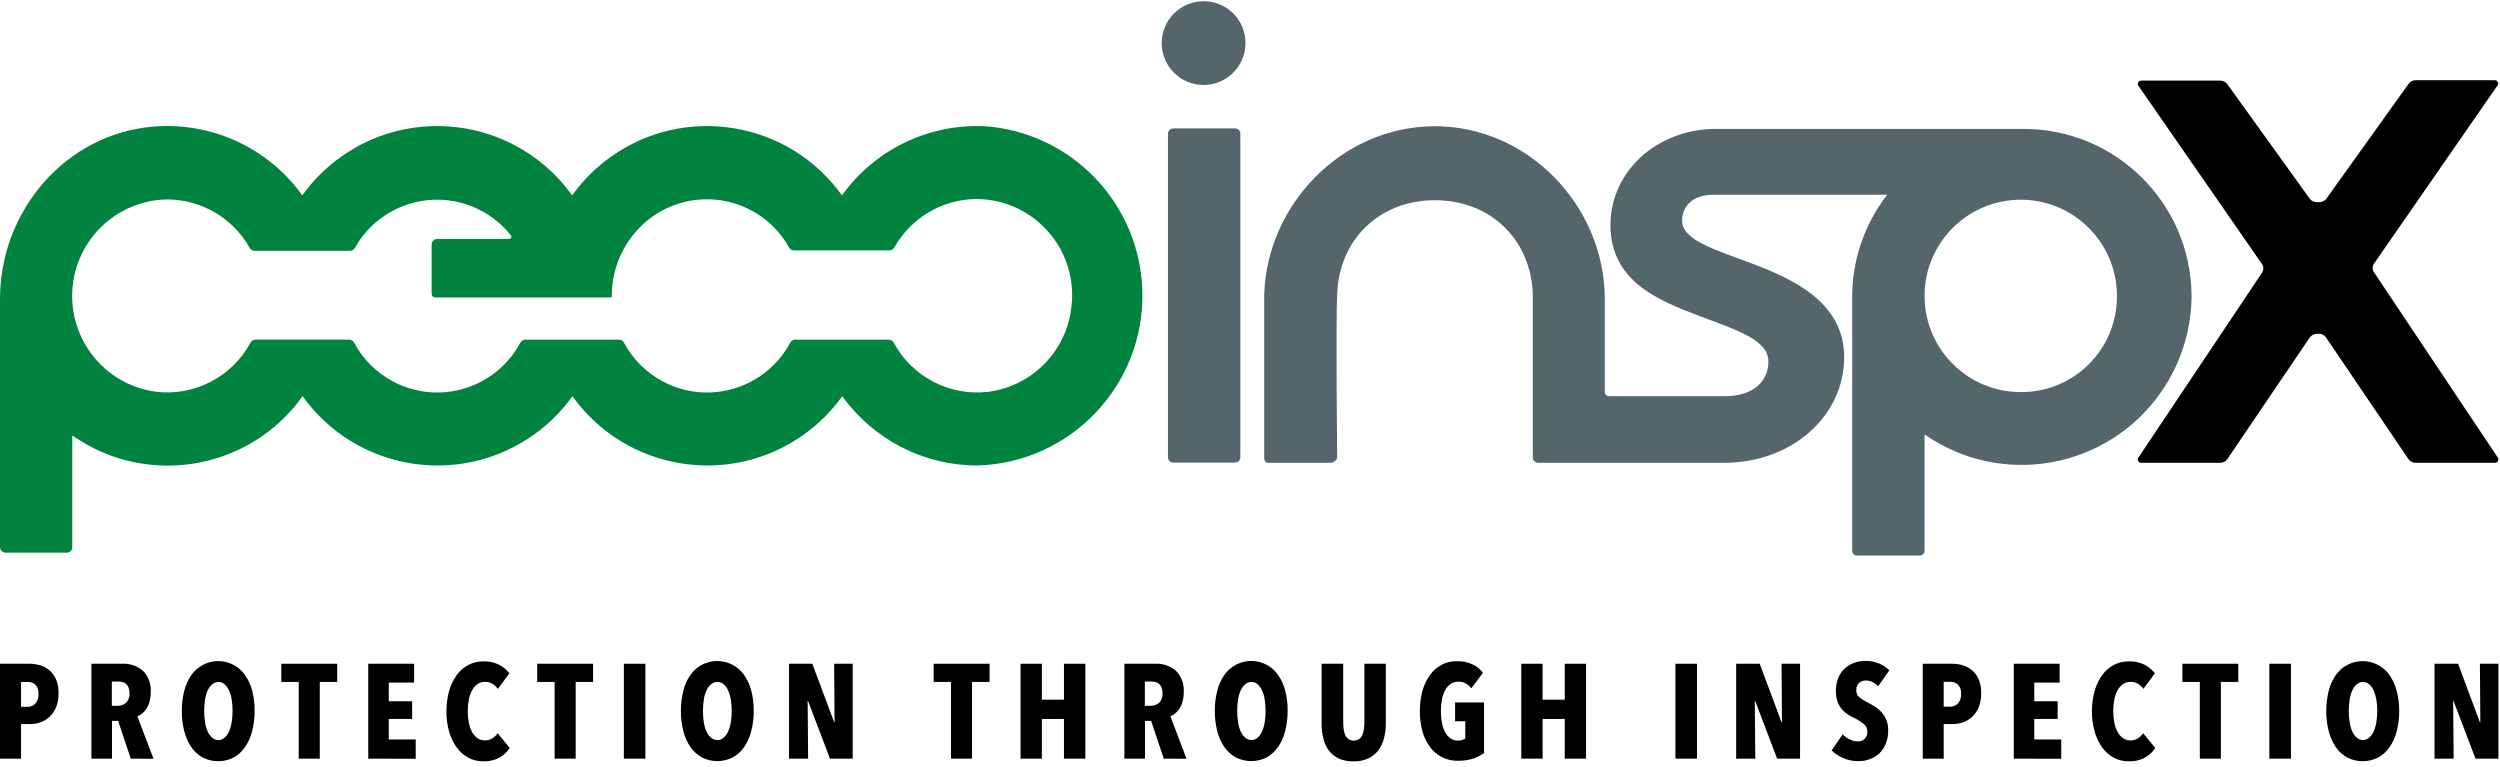 <?xml version="1.0" encoding="UTF-8"?> <svg xmlns="http://www.w3.org/2000/svg" width="176" height="54" viewBox="0 0 412 126" fill="none"><g clip-path="url(#clip0_1_340)"><path d="M198.45 1.57959e-05C194.64 -0.06 191.51 2.99 191.45 6.8C191.39 10.61 194.44 13.74 198.25 13.8C202.06 13.86 205.19 10.81 205.25 7C205.25 6.96 205.25 6.93 205.25 6.89C205.27 3.11 202.23 0.03 198.45 1.57959e-05Z" fill="#54656B"></path><path d="M203.54 20.96H193.35C192.87 20.96 192.48 21.35 192.48 21.83C192.48 21.83 192.48 21.83 192.48 21.84V75.15C192.48 75.63 192.86 76.02 193.34 76.03C193.34 76.03 193.34 76.03 193.35 76.03H203.54C204.02 76.03 204.41 75.64 204.41 75.16C204.41 75.16 204.41 75.16 204.41 75.15V21.84C204.41 21.36 204.03 20.97 203.55 20.96C203.55 20.96 203.55 20.96 203.54 20.96Z" fill="#54656B"></path><path d="M333.23 21.04H282.23C272.59 21.36 265.4 28.35 265.4 36.88C265.4 46.29 273.54 49.37 280.09 51.88C286.03 54.13 291.43 55.76 291.43 59.37C291.43 62.98 288.49 65.09 284.29 65.09H265.14C264.79 65.09 264.49 64.81 264.47 64.46V48.74C264.26 33.62 251.8 20.6 236.47 20.6C221.14 20.6 208.7 33.53 208.34 48.52V75.24C208.34 75.72 208.54 76.06 209.02 76.06H219.22C219.7 76.06 220.36 75.67 220.36 75.18C220.36 75.18 220.14 52.11 220.36 48.44C220.61 39.26 227.36 32.79 236.47 32.79C245.58 32.79 252.31 39.2 252.61 48.34V75.18C252.61 75.66 252.99 76.05 253.47 76.06C253.47 76.06 253.47 76.06 253.48 76.06H284.19C295.25 76.06 303.92 68.41 303.92 58.65C303.92 49.53 295.32 45.72 288.66 43.2C287.91 42.91 287.16 42.64 286.42 42.37C281.48 40.56 277.21 39 277.21 36.18C277.21 34.05 278.67 31.89 282.41 31.89H311.01C307.19 36.82 305.15 42.9 305.24 49.14V90.56C305.24 90.99 305.58 91.34 306.01 91.35C306.01 91.35 306.01 91.35 306.02 91.35H316.39C316.82 91.35 317.17 91 317.17 90.57C317.17 90.57 317.17 90.57 317.17 90.56V71.39C329.86 80.23 347.31 77.1 356.15 64.41C359.39 59.75 361.14 54.22 361.17 48.55C361.08 33.26 348.61 20.95 333.32 21.04C333.29 21.04 333.26 21.04 333.23 21.04ZM333.23 64.41C324.48 64.53 317.29 57.52 317.17 48.77C317.05 40.02 324.06 32.83 332.81 32.71C341.56 32.59 348.75 39.6 348.87 48.35C348.87 48.42 348.87 48.5 348.87 48.57C348.93 57.26 341.92 64.35 333.23 64.41Z" fill="#54656B"></path><path d="M162.19 20.59C152.96 20.2 144.15 24.48 138.76 31.99C129.96 19.71 112.86 16.89 100.58 25.7C98.15 27.44 96.03 29.57 94.29 31.99C85.49 19.71 68.39 16.89 56.11 25.7C53.68 27.44 51.56 29.57 49.82 31.99C44.2 24.16 34.88 19.86 25.28 20.66C10.87 21.85 0 34.46 0 49.11V89.94C0 90.46 0.41 90.87 0.93 90.88H10.98C11.49 90.88 11.91 90.46 11.91 89.95V71.55C24.19 80.19 41.14 77.31 49.87 65.09C58.67 77.37 75.77 80.19 88.05 71.38C90.48 69.64 92.6 67.51 94.34 65.09C103.14 77.37 120.24 80.19 132.52 71.38C134.95 69.64 137.07 67.51 138.81 65.09C143.95 72.25 152.22 76.5 161.04 76.51C176.5 76.08 188.68 63.21 188.26 47.75C187.86 33.35 176.61 21.6 162.24 20.59H162.19ZM176.57 50.37C175.78 57.64 170.11 63.43 162.85 64.37C156.49 65.11 150.32 61.9 147.28 56.26C147.13 55.96 146.82 55.77 146.48 55.77H131.04C130.7 55.77 130.39 55.96 130.23 56.26C126.18 63.83 116.77 66.69 109.2 62.64C106.49 61.19 104.27 58.97 102.82 56.26C102.66 55.96 102.35 55.77 102.01 55.77H86.57C86.23 55.77 85.92 55.96 85.76 56.26C81.71 63.83 72.3 66.69 64.73 62.64C62.02 61.19 59.8 58.97 58.35 56.26C58.19 55.96 57.88 55.76 57.54 55.76H42.1C41.76 55.76 41.45 55.95 41.29 56.25C38.26 61.89 32.08 65.11 25.72 64.36C17 63.2 10.88 55.2 12.03 46.48C13.07 38.65 19.69 32.77 27.59 32.66C33.22 32.69 38.41 35.75 41.16 40.66C41.32 40.95 41.62 41.13 41.95 41.13H57.69C58.02 41.13 58.32 40.95 58.48 40.66C62.66 33.18 72.11 30.5 79.6 34.68C81.38 35.67 82.95 37.01 84.21 38.61C84.33 38.76 84.29 38.98 84.14 39.1C84.08 39.14 84.01 39.17 83.94 39.17H72.06C71.55 39.17 71.13 39.59 71.13 40.1C71.13 40.1 71.13 40.1 71.13 40.11V48.02C71.13 48.54 71.31 48.82 71.82 48.82H100.69C100.76 48.82 100.82 48.76 100.82 48.69C100.82 48.69 100.82 48.69 100.82 48.68C100.79 45.26 101.86 41.91 103.87 39.14C108.85 32.16 118.54 30.55 125.52 35.53C127.39 36.86 128.93 38.59 130.05 40.59C130.21 40.88 130.52 41.06 130.85 41.06H146.59C146.92 41.06 147.22 40.88 147.38 40.59C150.13 35.68 155.32 32.62 160.95 32.59C169.7 32.65 176.74 39.78 176.69 48.53C176.69 49.14 176.65 49.76 176.57 50.37Z" fill="#00833F"></path><path d="M411.64 75.21L391.23 44.66C390.94 44.23 390.94 43.68 391.23 43.25L411.63 13.82C411.73 13.66 411.73 13.47 411.63 13.31C411.54 13.12 411.35 13.01 411.14 13.01H398.13C397.67 13.01 397.23 13.22 396.95 13.59L383.3 32.66C382.95 32.99 382.47 33.16 381.99 33.12C381.52 33.15 381.07 32.99 380.73 32.66L367.06 13.66C366.79 13.29 366.35 13.08 365.89 13.08H352.87C352.66 13.08 352.47 13.19 352.38 13.38C352.28 13.54 352.28 13.73 352.38 13.89L372.78 43.32C373.07 43.75 373.07 44.31 372.78 44.74L352.38 75.25C352.28 75.41 352.28 75.62 352.38 75.78C352.47 75.96 352.66 76.07 352.87 76.07H365.87C366.33 76.07 366.77 75.86 367.04 75.49L380.69 55.35C381.03 54.97 381.52 54.76 382.03 54.8H382.1C382.57 54.77 383.03 54.98 383.3 55.37L396.95 75.51C397.23 75.87 397.66 76.07 398.11 76.07H411.17C411.38 76.07 411.57 75.96 411.66 75.78C411.76 75.62 411.76 75.42 411.66 75.26L411.64 75.21Z" fill="black"></path><path d="M9.65 114.08C9.67 114.85 9.53 115.62 9.25 116.34C9.01 116.93 8.65 117.46 8.19 117.9C7.76 118.31 7.25 118.62 6.69 118.82C6.15 119.02 5.57 119.12 4.99 119.12H3.47V124.82H0V109.18H4.87C5.44 109.18 6.01 109.26 6.56 109.42C7.12 109.58 7.65 109.86 8.1 110.23C8.59 110.64 8.98 111.15 9.23 111.74C9.54 112.48 9.68 113.28 9.65 114.08ZM6.34 114.15C6.39 113.61 6.22 113.07 5.87 112.66C5.53 112.35 5.09 112.18 4.63 112.19H3.47V116.28H4.59C5.06 116.28 5.51 116.09 5.83 115.74C6.2 115.3 6.39 114.73 6.34 114.15Z" fill="black"></path><path d="M21.55 124.82L19.46 118.59H18.46V124.82H15.06V109.18H20.06C21.34 109.1 22.61 109.52 23.58 110.36C24.48 111.3 24.94 112.58 24.84 113.88C24.84 114.4 24.78 114.93 24.64 115.43C24.53 115.85 24.36 116.24 24.12 116.6C23.93 116.9 23.69 117.17 23.41 117.39C23.18 117.58 22.92 117.73 22.64 117.84L25.3 124.84L21.55 124.82ZM21.34 114.08C21.36 113.74 21.3 113.4 21.18 113.08C21.08 112.85 20.94 112.65 20.75 112.48C20.58 112.34 20.38 112.24 20.16 112.19C19.95 112.13 19.74 112.11 19.53 112.11H18.43V116.11H19.43C19.91 116.11 20.38 115.95 20.75 115.64C21.17 115.24 21.39 114.66 21.34 114.08Z" fill="black"></path><path d="M41.96 116.95C41.97 118.09 41.83 119.23 41.54 120.34C41.3 121.28 40.9 122.17 40.34 122.96C39.85 123.67 39.21 124.25 38.46 124.66C36.88 125.44 35.04 125.44 33.46 124.66C32.71 124.25 32.06 123.68 31.57 122.98C31.02 122.18 30.62 121.3 30.38 120.36C30.09 119.25 29.95 118.11 29.96 116.97C29.95 115.84 30.09 114.71 30.37 113.61C30.61 112.68 31.01 111.81 31.55 111.02C32.04 110.33 32.69 109.77 33.44 109.37C35.83 108.1 38.8 108.81 40.36 111.02C40.91 111.8 41.32 112.68 41.56 113.61C41.84 114.7 41.98 115.82 41.96 116.95ZM38.33 116.95C38.33 116.32 38.28 115.68 38.18 115.06C38.1 114.54 37.95 114.03 37.73 113.55C37.56 113.17 37.31 112.83 36.99 112.55C36.71 112.31 36.36 112.18 35.99 112.18C35.62 112.18 35.27 112.32 34.99 112.55C34.67 112.82 34.41 113.16 34.24 113.55C34.02 114.03 33.87 114.54 33.8 115.06C33.6 116.32 33.6 117.59 33.8 118.85C33.87 119.38 34.02 119.89 34.24 120.38C34.42 120.76 34.67 121.1 34.99 121.38C35.27 121.62 35.62 121.75 35.99 121.76C36.36 121.76 36.71 121.62 36.99 121.38C37.3 121.1 37.56 120.76 37.73 120.38C37.95 119.89 38.1 119.38 38.18 118.85C38.28 118.22 38.33 117.59 38.33 116.95Z" fill="black"></path><path d="M52.7 112.18V124.82H49.23V112.18H46.36V109.18H55.57V112.18H52.7Z" fill="black"></path><path d="M60.69 124.82V109.18H68.25V112.29H64.07V115.36H67.92V118.28H64.07V121.66H68.51V124.84L60.69 124.82Z" fill="black"></path><path d="M82.29 124.66C81.48 125.09 80.56 125.3 79.64 125.26C78.78 125.27 77.92 125.07 77.16 124.66C76.41 124.24 75.75 123.66 75.25 122.96C74.69 122.17 74.27 121.28 74.01 120.35C73.71 119.27 73.56 118.15 73.57 117.03C73.57 115.9 73.71 114.76 74.01 113.67C74.27 112.74 74.69 111.86 75.25 111.07C75.75 110.37 76.4 109.79 77.16 109.39C77.92 108.98 78.78 108.78 79.64 108.79C80.55 108.76 81.45 108.95 82.26 109.35C82.92 109.7 83.49 110.18 83.95 110.76L82.05 113.32C81.81 112.98 81.51 112.7 81.16 112.48C80.78 112.26 80.35 112.15 79.91 112.17C79.47 112.16 79.04 112.29 78.68 112.54C78.32 112.81 78.02 113.15 77.8 113.54C77.54 114.03 77.36 114.55 77.26 115.09C77.14 115.72 77.08 116.36 77.08 117C77.08 117.64 77.14 118.27 77.26 118.9C77.36 119.44 77.54 119.96 77.8 120.44C78.02 120.84 78.32 121.18 78.69 121.44C79.05 121.69 79.49 121.83 79.93 121.82C80.37 121.82 80.8 121.7 81.17 121.46C81.51 121.24 81.79 120.96 82.01 120.62L84.01 123.07C83.57 123.73 82.98 124.27 82.29 124.66Z" fill="black"></path><path d="M94.87 112.18V124.82H91.4V112.18H88.53V109.18H97.74V112.18H94.87Z" fill="black"></path><path d="M102.81 124.82V109.18H106.36V124.82H102.81Z" fill="black"></path><path d="M124.21 116.95C124.22 118.09 124.08 119.23 123.79 120.34C123.55 121.28 123.15 122.17 122.6 122.96C122.11 123.66 121.46 124.24 120.71 124.64C119.14 125.42 117.28 125.42 115.71 124.64C114.96 124.23 114.31 123.66 113.82 122.96C113.27 122.16 112.87 121.28 112.63 120.34C112.34 119.23 112.2 118.09 112.21 116.95C112.2 115.82 112.34 114.69 112.62 113.59C112.85 112.66 113.25 111.78 113.8 111C115.53 108.57 118.91 108 121.35 109.74C121.84 110.09 122.27 110.52 122.61 111C123.16 111.79 123.56 112.66 123.8 113.59C124.09 114.69 124.23 115.82 124.21 116.95ZM120.59 116.95C120.59 116.32 120.54 115.68 120.44 115.06C120.35 114.54 120.2 114.03 119.98 113.55C119.81 113.17 119.56 112.82 119.24 112.55C118.96 112.31 118.61 112.18 118.24 112.18C117.86 112.18 117.48 112.3 117.19 112.55C116.86 112.82 116.61 113.16 116.44 113.55C116.22 114.03 116.07 114.54 115.99 115.06C115.8 116.32 115.8 117.59 115.99 118.85C116.07 119.38 116.22 119.89 116.44 120.38C116.61 120.77 116.87 121.11 117.19 121.38C117.48 121.63 117.86 121.76 118.24 121.76C118.61 121.76 118.96 121.62 119.24 121.38C119.56 121.1 119.81 120.76 119.98 120.38C120.2 119.89 120.35 119.38 120.44 118.85C120.54 118.22 120.59 117.59 120.59 116.95Z" fill="black"></path><path d="M136.78 124.82L133.16 115.3H133.1L133.18 124.82H130.03V109.18H133.87L137.47 118.83H137.54L137.47 109.18H140.52V124.82H136.78Z" fill="black"></path><path d="M160.19 112.18V124.82H156.72V112.18H153.87V109.18H163.08V112.18H160.19Z" fill="black"></path><path d="M175.34 124.82V118.28H171.7V124.82H168.19V109.18H171.7V115.1H175.34V109.18H178.87V124.82H175.34Z" fill="black"></path><path d="M191.79 124.82L189.7 118.59H188.7V124.82H185.3V109.18H190.3C191.58 109.1 192.85 109.52 193.82 110.36C194.72 111.3 195.18 112.58 195.08 113.88C195.08 114.4 195.02 114.93 194.88 115.43C194.77 115.85 194.6 116.24 194.36 116.6C194.17 116.9 193.93 117.17 193.65 117.39C193.42 117.58 193.16 117.73 192.88 117.84L195.54 124.84L191.79 124.82ZM191.58 114.08C191.6 113.74 191.54 113.4 191.42 113.08C191.32 112.85 191.17 112.65 190.99 112.48C190.82 112.34 190.62 112.24 190.4 112.19C190.19 112.13 189.98 112.11 189.77 112.11H188.67V116.11H189.67C190.15 116.11 190.62 115.95 190.99 115.64C191.41 115.24 191.63 114.66 191.58 114.08Z" fill="black"></path><path d="M212.2 116.95C212.21 118.09 212.07 119.23 211.78 120.34C211.54 121.28 211.14 122.17 210.58 122.96C210.09 123.66 209.45 124.23 208.7 124.64C207.12 125.42 205.28 125.42 203.7 124.64C202.95 124.23 202.3 123.66 201.81 122.96C201.26 122.16 200.86 121.28 200.62 120.34C200.33 119.23 200.19 118.09 200.2 116.95C200.19 115.82 200.33 114.69 200.61 113.59C200.85 112.66 201.25 111.79 201.79 111C202.28 110.31 202.93 109.75 203.68 109.35C206.07 108.08 209.04 108.79 210.6 111C211.15 111.78 211.56 112.66 211.8 113.59C212.08 114.69 212.22 115.82 212.2 116.95ZM208.57 116.95C208.57 116.32 208.52 115.68 208.42 115.06C208.34 114.54 208.19 114.03 207.97 113.55C207.8 113.17 207.55 112.83 207.23 112.55C206.95 112.31 206.6 112.18 206.23 112.18C205.86 112.18 205.51 112.32 205.23 112.55C204.91 112.82 204.65 113.16 204.48 113.55C204.26 114.03 204.11 114.54 204.04 115.06C203.84 116.32 203.84 117.59 204.04 118.85C204.11 119.38 204.26 119.89 204.48 120.38C204.66 120.76 204.91 121.1 205.23 121.38C205.51 121.62 205.86 121.75 206.23 121.76C206.6 121.76 206.95 121.62 207.23 121.38C207.54 121.1 207.8 120.76 207.97 120.38C208.19 119.89 208.34 119.38 208.42 118.85C208.52 118.22 208.57 117.59 208.57 116.95Z" fill="black"></path><path d="M228.08 121.46C227.91 122.18 227.59 122.86 227.14 123.46C226.7 124.03 226.14 124.48 225.49 124.79C224.72 125.13 223.88 125.29 223.03 125.27C222.2 125.29 221.37 125.13 220.61 124.79C219.97 124.49 219.41 124.03 218.98 123.46C218.54 122.86 218.24 122.18 218.08 121.46C217.89 120.66 217.79 119.85 217.8 119.03V109.18H221.36V118.72C221.36 119.13 221.38 119.55 221.43 119.96C221.47 120.31 221.57 120.64 221.71 120.96C221.83 121.22 222.01 121.44 222.24 121.61C222.77 121.93 223.43 121.93 223.96 121.61C224.19 121.44 224.37 121.22 224.49 120.96C224.64 120.64 224.73 120.31 224.77 119.96C224.82 119.55 224.85 119.13 224.85 118.72V109.18H228.38V119.03C228.38 119.85 228.29 120.67 228.08 121.46Z" fill="black"></path><path d="M242.76 124.82C241.95 125.07 241.11 125.18 240.27 125.17C238.46 125.21 236.73 124.36 235.66 122.9C235.09 122.13 234.67 121.26 234.42 120.33C234.13 119.24 233.98 118.12 233.99 117C233.99 115.87 234.13 114.74 234.42 113.65C234.67 112.72 235.09 111.84 235.65 111.05C236.15 110.35 236.8 109.77 237.56 109.36C238.32 108.95 239.18 108.75 240.04 108.76C240.96 108.73 241.87 108.91 242.71 109.3C243.37 109.62 243.95 110.08 244.4 110.66L242.47 113.24C241.98 112.53 241.16 112.11 240.3 112.14C239.85 112.13 239.41 112.26 239.04 112.53C238.67 112.79 238.37 113.13 238.15 113.53C237.9 114.02 237.72 114.54 237.63 115.08C237.52 115.7 237.46 116.33 237.46 116.96C237.46 117.59 237.51 118.21 237.62 118.83C237.7 119.37 237.87 119.89 238.12 120.38C238.32 120.79 238.62 121.16 238.98 121.44C239.34 121.71 239.79 121.85 240.24 121.84C240.68 121.87 241.11 121.75 241.48 121.51V118.66H239.8V115.56H244.57V123.89C244.02 124.3 243.41 124.61 242.76 124.82Z" fill="black"></path><path d="M257.87 124.82V118.28H254.22V124.82H250.71V109.18H254.22V115.1H257.87V109.18H261.38V124.82H257.87Z" fill="black"></path><path d="M276.11 124.82V109.18H279.67V124.82H276.11Z" fill="black"></path><path d="M292.87 124.82L289.25 115.3H289.19L289.27 124.82H286.12V109.18H290L293.6 118.83H293.67L293.6 109.18H296.65V124.82H292.87Z" fill="black"></path><path d="M309.5 112.91C309.24 112.61 308.93 112.36 308.57 112.19C308.22 112.02 307.84 111.94 307.46 111.94C307.07 111.94 306.69 112.08 306.39 112.32C306.05 112.64 305.88 113.1 305.92 113.56C305.9 113.99 306.07 114.41 306.4 114.69C306.84 115.04 307.33 115.34 307.84 115.59C308.19 115.77 308.57 115.98 308.96 116.22C309.36 116.47 309.72 116.77 310.04 117.12C310.38 117.49 310.66 117.92 310.85 118.39C311.08 118.95 311.19 119.55 311.17 120.15C311.19 120.91 311.05 121.66 310.77 122.37C310.53 122.97 310.17 123.51 309.7 123.96C309.25 124.38 308.71 124.7 308.13 124.91C307.54 125.13 306.92 125.24 306.29 125.23C305.41 125.24 304.53 125.07 303.72 124.71C303.03 124.41 302.4 123.99 301.85 123.47L303.67 120.82C304.01 121.17 304.42 121.46 304.87 121.66C305.29 121.87 305.74 121.98 306.21 121.98C306.61 121.99 307 121.84 307.29 121.56C307.6 121.25 307.77 120.83 307.74 120.39C307.76 119.92 307.57 119.47 307.21 119.16C306.73 118.77 306.21 118.43 305.66 118.16C305.24 117.97 304.84 117.74 304.46 117.48C304.08 117.23 303.74 116.92 303.46 116.57C303.17 116.2 302.94 115.79 302.79 115.34C302.41 114.05 302.48 112.67 302.98 111.42C303.24 110.83 303.62 110.3 304.1 109.88C304.55 109.49 305.08 109.19 305.65 109C306.2 108.81 306.78 108.71 307.36 108.71C308.15 108.7 308.93 108.84 309.66 109.13C310.3 109.39 310.88 109.78 311.36 110.27L309.5 112.91Z" fill="black"></path><path d="M326.5 114.08C326.52 114.85 326.38 115.62 326.1 116.34C325.86 116.93 325.5 117.46 325.04 117.9C324.61 118.31 324.1 118.62 323.54 118.82C323 119.02 322.42 119.12 321.84 119.12H320.32V124.82H316.87V109.18H321.73C322.3 109.18 322.87 109.26 323.42 109.42C323.98 109.58 324.51 109.86 324.96 110.23C325.45 110.64 325.84 111.15 326.09 111.74C326.39 112.48 326.53 113.28 326.5 114.08ZM323.19 114.15C323.24 113.59 323.05 113.04 322.68 112.63C322.34 112.32 321.9 112.15 321.44 112.16H320.32V116.25H321.44C321.91 116.25 322.36 116.06 322.68 115.71C323.05 115.28 323.23 114.72 323.19 114.15Z" fill="black"></path><path d="M331.87 124.82V109.18H339.43V112.29H335.25V115.36H339.1V118.28H335.25V121.66H339.69V124.84L331.87 124.82Z" fill="black"></path><path d="M353.47 124.66C352.66 125.09 351.74 125.3 350.82 125.26C349.96 125.27 349.1 125.07 348.34 124.66C347.59 124.24 346.93 123.66 346.43 122.96C345.87 122.17 345.45 121.28 345.19 120.35C344.89 119.27 344.74 118.15 344.75 117.03C344.75 115.9 344.89 114.76 345.19 113.67C345.45 112.74 345.87 111.86 346.43 111.07C346.93 110.37 347.58 109.79 348.34 109.39C349.1 108.98 349.96 108.78 350.82 108.79C351.73 108.76 352.63 108.95 353.44 109.35C354.1 109.7 354.67 110.18 355.13 110.76L353.23 113.32C352.99 112.98 352.69 112.7 352.34 112.48C351.96 112.26 351.53 112.15 351.09 112.17C350.65 112.16 350.22 112.29 349.86 112.54C349.5 112.81 349.2 113.15 348.98 113.54C348.72 114.03 348.54 114.55 348.44 115.09C348.32 115.72 348.26 116.36 348.26 117C348.26 117.64 348.32 118.27 348.44 118.9C348.54 119.44 348.72 119.96 348.98 120.44C349.2 120.84 349.51 121.18 349.88 121.44C350.24 121.69 350.67 121.83 351.11 121.82C351.55 121.82 351.98 121.7 352.35 121.46C352.69 121.24 352.97 120.96 353.19 120.62L355.19 123.07C354.75 123.73 354.16 124.27 353.47 124.66Z" fill="black"></path><path d="M366 112.18V124.82H362.53V112.18H359.66V109.18H368.87V112.18H366Z" fill="black"></path><path d="M373.99 124.82V109.18H377.55V124.82H373.99Z" fill="black"></path><path d="M395.39 116.95C395.4 118.09 395.26 119.23 394.97 120.34C394.73 121.28 394.33 122.17 393.78 122.96C393.29 123.67 392.63 124.25 391.87 124.66C390.3 125.44 388.44 125.44 386.87 124.66C386.12 124.25 385.47 123.68 384.98 122.98C384.43 122.18 384.03 121.3 383.79 120.36C383.5 119.25 383.36 118.11 383.37 116.97C383.36 115.84 383.5 114.71 383.78 113.61C384.01 112.68 384.41 111.8 384.96 111.02C386.69 108.59 390.07 108.02 392.51 109.76C393 110.11 393.43 110.54 393.77 111.02C394.32 111.81 394.72 112.68 394.96 113.61C395.25 114.7 395.4 115.82 395.39 116.95ZM391.77 116.95C391.77 116.32 391.72 115.68 391.62 115.06C391.53 114.54 391.38 114.03 391.16 113.55C391 113.16 390.74 112.82 390.42 112.55C390.14 112.31 389.79 112.18 389.42 112.18C389.05 112.18 388.7 112.32 388.42 112.55C388.1 112.82 387.84 113.16 387.67 113.55C387.45 114.03 387.3 114.54 387.23 115.06C387.03 116.32 387.03 117.59 387.23 118.85C387.3 119.38 387.45 119.89 387.67 120.38C387.85 120.76 388.1 121.1 388.42 121.38C388.7 121.62 389.05 121.75 389.42 121.76C389.79 121.76 390.14 121.62 390.42 121.38C390.74 121.11 390.99 120.76 391.16 120.38C391.38 119.89 391.53 119.38 391.62 118.85C391.72 118.22 391.77 117.59 391.77 116.95Z" fill="black"></path><path d="M407.96 124.82L404.34 115.3H404.28L404.36 124.82H401.21V109.18H405.09L408.69 118.83H408.76L408.69 109.18H411.74V124.82H407.96Z" fill="black"></path></g><defs><clipPath id="clip0_1_340"><rect width="411.74" height="125.27" fill="white"></rect></clipPath></defs></svg> 